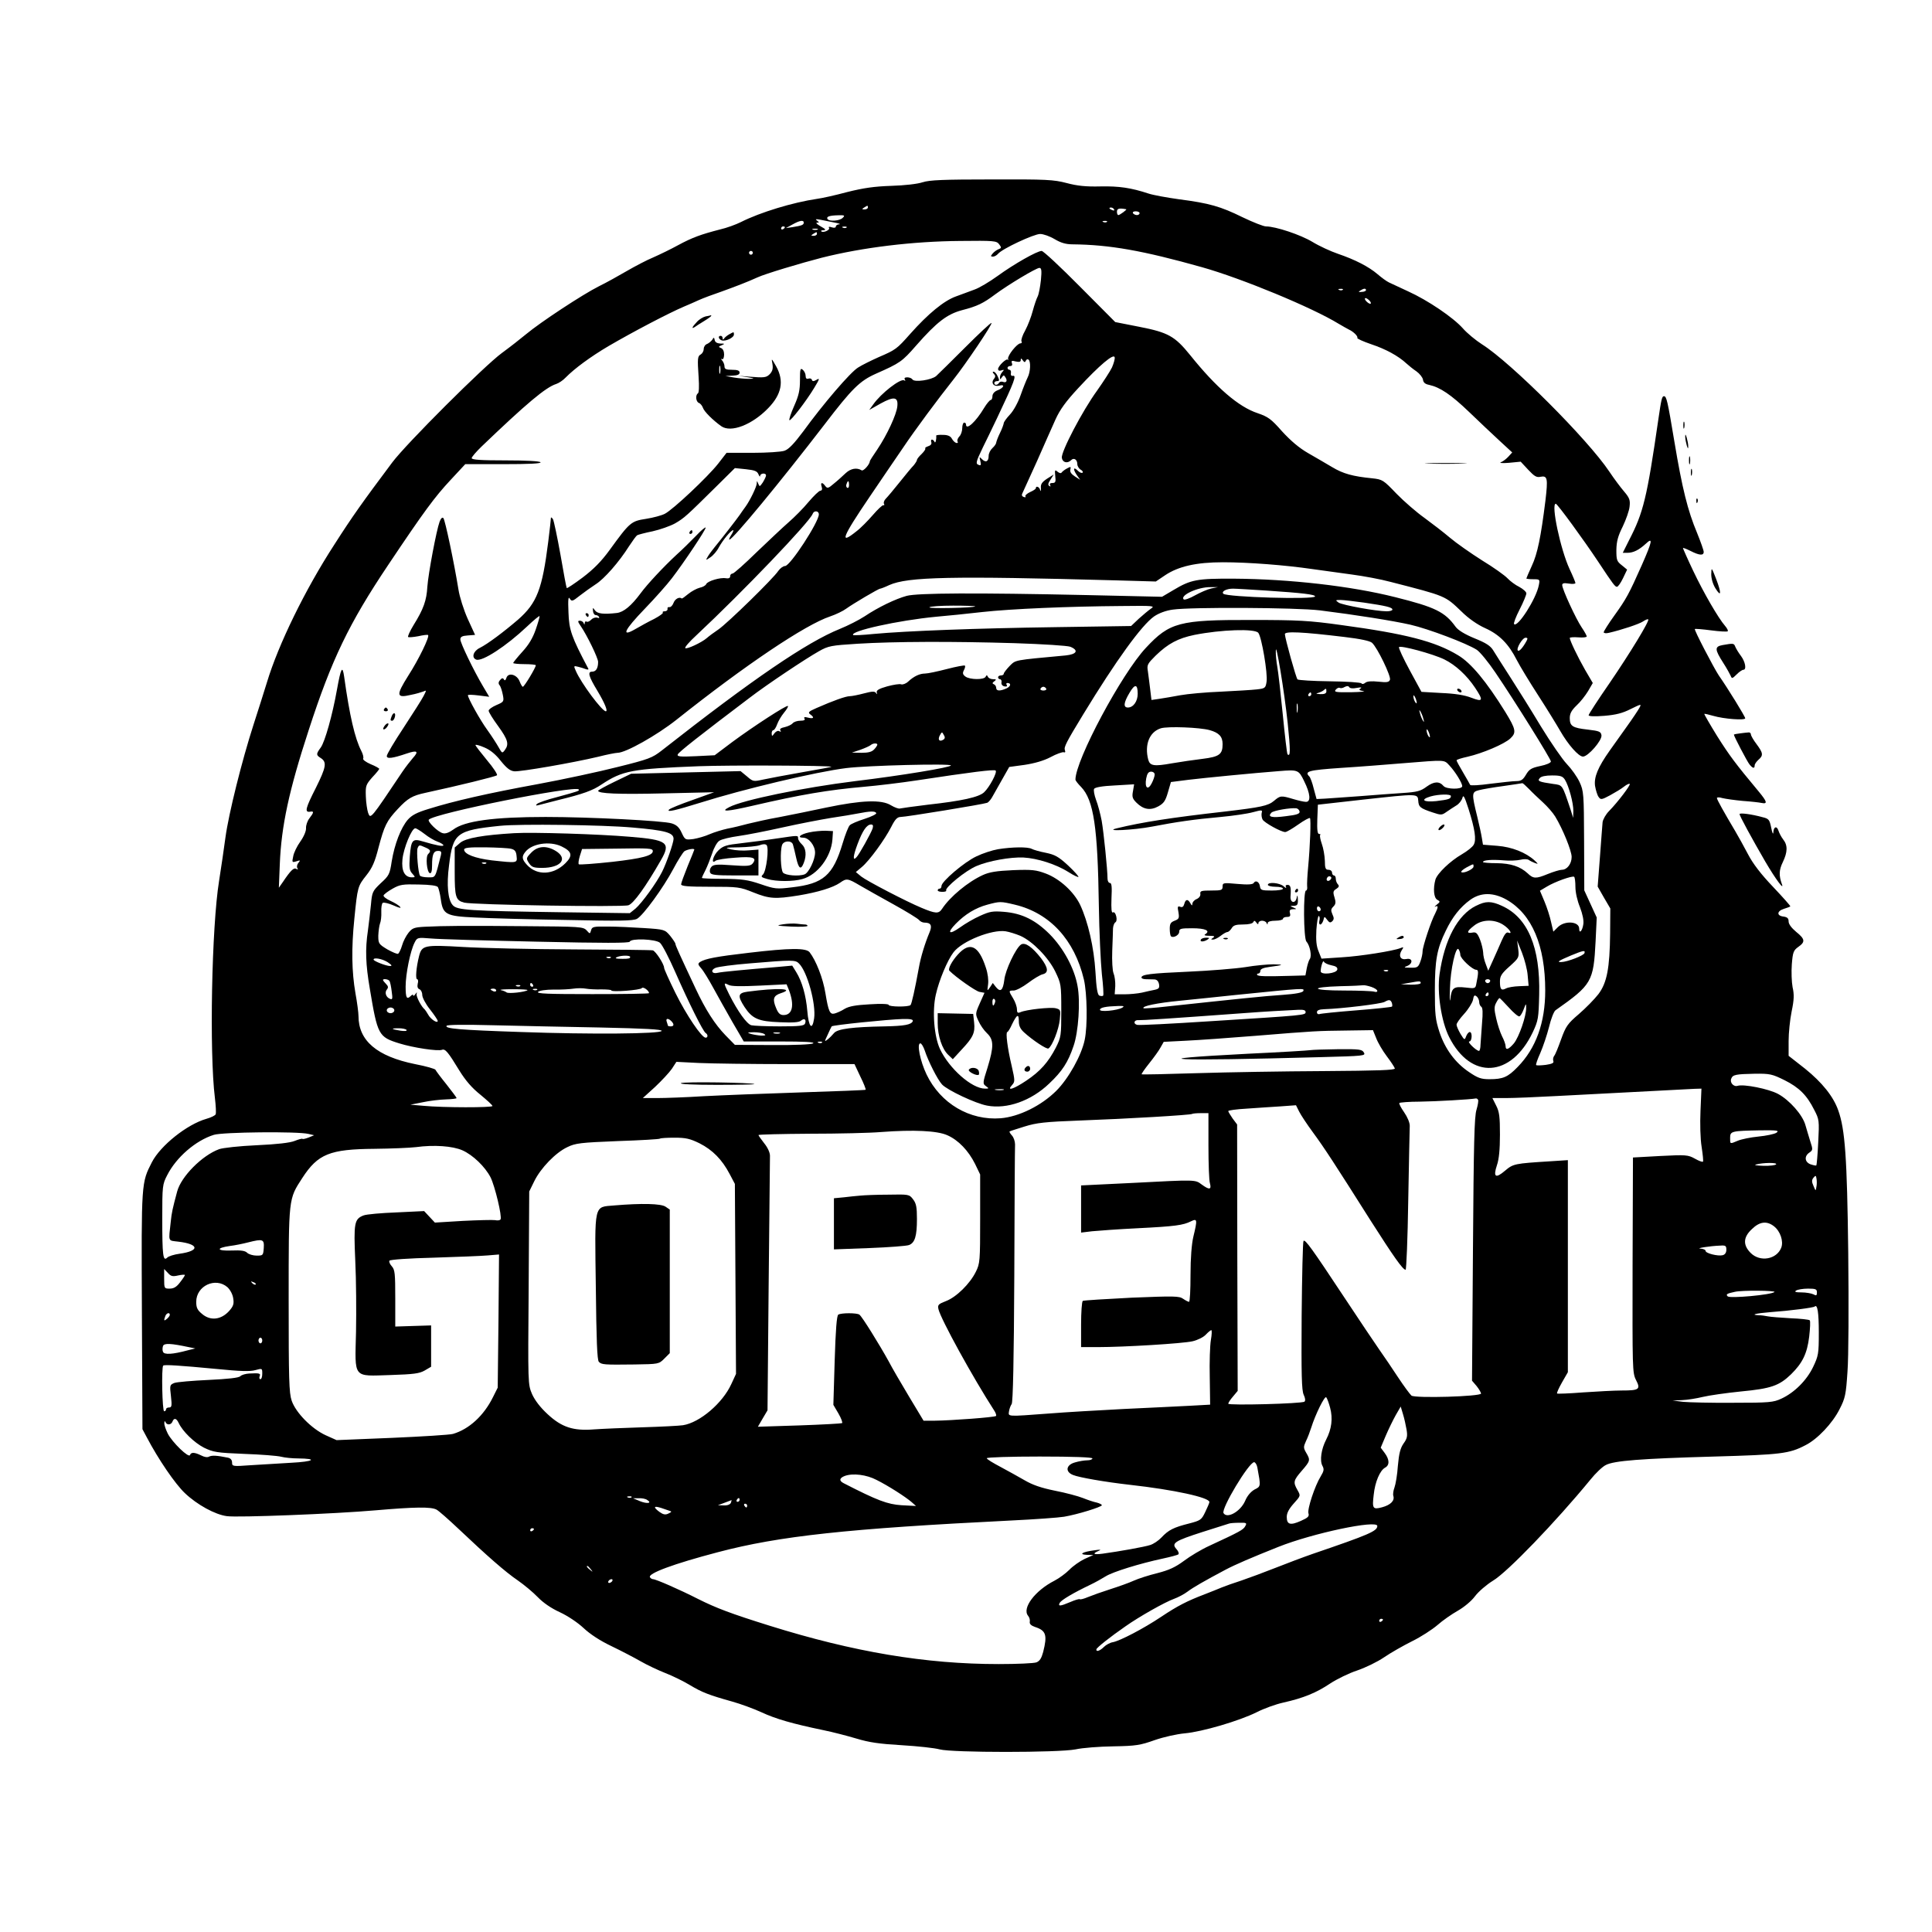 <?xml version="1.0" encoding="UTF-8" standalone="no"?> <svg xmlns="http://www.w3.org/2000/svg" version="1.0" width="1024pt" height="1024pt" viewBox="0 0 1024 1024" preserveAspectRatio="xMidYMid meet"><g transform="translate(0,1024) scale(0.1,-0.1)" fill="#000000" stroke="none"><path d="M4890 9274 c-26 -9 -96 -17 -165 -19 -91 -3 -147 -11 -235 -33 -63 -17 -135 -33 -160 -36 -128 -19 -300 -71 -403 -123 -26 -13 -75 -31 -110 -39 -101 -26 -148 -43 -222 -83 -38 -21 -98 -50 -132 -65 -34 -14 -97 -47 -140 -72 -43 -25 -109 -62 -148 -81 -88 -44 -312 -192 -385 -253 -30 -25 -89 -71 -130 -101 -95 -70 -507 -481 -581 -580 -158 -211 -212 -287 -306 -434 -156 -240 -298 -532 -358 -731 -15 -49 -47 -150 -71 -224 -62 -192 -132 -473 -149 -598 -8 -59 -23 -163 -34 -232 -39 -240 -52 -908 -22 -1149 5 -41 7 -80 4 -87 -2 -6 -24 -17 -49 -24 -102 -29 -243 -141 -289 -230 -56 -110 -56 -103 -53 -786 l3 -629 24 -45 c60 -114 149 -245 201 -294 64 -61 160 -114 223 -122 56 -8 571 12 788 31 209 18 293 19 322 4 12 -6 65 -53 118 -103 151 -143 249 -229 314 -273 33 -23 80 -62 105 -88 29 -30 71 -59 117 -80 43 -20 95 -55 126 -84 34 -32 87 -67 148 -96 52 -25 121 -61 154 -80 33 -19 92 -47 130 -62 39 -15 98 -44 131 -64 65 -39 101 -53 226 -88 43 -12 111 -37 153 -56 77 -36 165 -61 328 -95 50 -10 130 -31 177 -45 66 -20 120 -28 240 -35 85 -5 175 -15 200 -22 65 -18 631 -18 721 0 36 8 126 15 200 16 120 2 143 6 219 33 49 17 117 32 160 36 91 8 289 66 381 112 37 19 100 42 141 51 107 24 175 52 248 101 35 23 100 55 143 69 44 15 108 46 143 70 35 24 102 62 148 85 47 23 107 62 135 86 27 24 76 58 108 76 33 19 72 51 91 77 19 25 61 61 95 82 75 44 333 312 516 535 28 35 65 70 82 78 43 23 186 34 574 45 354 10 398 15 484 60 64 32 144 117 181 191 30 58 34 77 42 199 6 76 7 351 4 630 -6 506 -17 655 -53 755 -26 74 -86 148 -175 220 l-88 69 0 78 c0 43 7 113 16 157 13 62 14 90 5 129 -5 27 -7 81 -4 121 5 64 9 74 34 92 39 27 36 42 -11 80 -25 21 -40 41 -40 55 0 17 -7 23 -27 26 -37 4 -36 29 2 41 17 5 32 11 34 13 2 2 -39 48 -91 103 -64 67 -107 123 -133 173 -21 40 -52 96 -68 123 -60 101 -97 167 -97 175 0 5 13 5 29 0 16 -4 65 -11 108 -15 43 -3 88 -8 101 -11 31 -6 28 7 -15 59 -126 151 -157 193 -222 296 -39 63 -69 116 -68 117 2 2 23 -3 47 -10 58 -17 170 -25 170 -13 0 9 -93 160 -140 227 -26 39 -132 242 -127 246 2 2 41 -1 86 -7 45 -6 85 -8 88 -5 4 3 -3 16 -14 29 -35 40 -113 174 -169 292 -30 63 -54 118 -54 120 0 3 18 -4 40 -15 47 -24 70 -26 70 -5 0 8 -16 53 -35 100 -50 119 -79 237 -120 482 -37 222 -42 243 -56 243 -10 0 -14 -17 -29 -120 -61 -421 -80 -497 -155 -642 l-34 -68 25 0 c31 0 61 15 97 48 39 37 35 14 -21 -113 -68 -153 -82 -179 -146 -268 -31 -43 -56 -83 -56 -88 0 -5 12 -7 28 -3 65 15 159 46 180 60 13 9 26 14 28 11 8 -7 -96 -178 -206 -339 -61 -88 -110 -164 -110 -169 0 -6 33 -7 83 -3 61 5 97 14 140 36 57 28 58 28 46 6 -7 -13 -37 -58 -68 -101 -31 -43 -71 -100 -89 -125 -63 -89 -84 -141 -78 -187 4 -23 12 -50 19 -59 11 -16 16 -15 61 9 27 15 61 35 74 46 14 11 27 17 30 14 6 -5 -63 -96 -109 -143 -18 -18 -33 -45 -35 -60 -1 -15 -8 -98 -14 -184 l-12 -157 33 -58 34 -58 -1 -131 c-2 -187 -17 -263 -62 -323 -21 -27 -67 -74 -104 -106 -60 -51 -69 -65 -94 -134 -15 -42 -31 -82 -37 -88 -5 -7 -7 -19 -4 -27 4 -10 -7 -15 -40 -20 -26 -3 -48 -4 -51 -1 -3 2 7 31 22 64 14 32 35 94 46 137 10 43 26 83 34 89 193 136 202 151 213 366 l6 126 -33 72 -33 72 -1 262 c-1 251 -2 264 -24 312 -13 28 -43 70 -67 95 -24 25 -86 115 -138 200 -51 85 -125 203 -163 262 -38 59 -78 122 -89 140 -15 25 -38 40 -100 65 -51 21 -87 43 -100 61 -57 79 -108 104 -320 157 -234 59 -559 96 -855 98 -196 1 -228 -5 -320 -60 l-61 -36 -397 9 c-595 13 -898 11 -956 -4 -59 -16 -151 -60 -224 -109 -29 -19 -88 -49 -130 -66 -176 -71 -462 -266 -945 -645 -50 -39 -68 -46 -233 -87 -98 -25 -289 -66 -424 -91 -263 -48 -446 -90 -577 -131 -63 -19 -90 -33 -112 -58 -36 -42 -70 -129 -85 -221 -10 -67 -14 -75 -58 -115 -44 -42 -46 -47 -52 -114 -4 -38 -11 -100 -16 -137 -15 -99 -12 -180 10 -308 41 -246 46 -256 156 -290 74 -23 205 -43 227 -34 17 6 32 -12 91 -109 34 -55 67 -93 112 -129 35 -29 64 -55 64 -60 0 -9 -260 -9 -365 1 l-70 6 66 13 c36 8 91 14 122 15 31 1 57 4 57 7 0 3 -25 36 -54 73 -30 37 -56 72 -58 77 -2 5 -50 19 -108 30 -202 41 -300 124 -300 255 0 17 -7 71 -16 120 -20 115 -22 238 -6 395 17 170 18 173 64 231 31 39 45 71 64 146 31 117 43 142 102 205 53 57 77 71 147 86 180 39 371 86 379 93 4 4 -19 40 -53 80 -33 40 -61 76 -61 80 0 4 21 -1 48 -13 31 -13 60 -37 87 -72 31 -38 49 -52 71 -54 32 -3 310 45 444 77 47 12 93 21 103 21 43 0 207 92 312 175 366 291 683 504 815 548 30 10 69 29 85 41 36 26 171 106 180 106 3 0 25 8 48 19 98 44 328 49 1203 25 l210 -6 49 33 c70 47 165 69 307 69 135 0 329 -15 473 -36 55 -8 150 -21 210 -29 61 -8 153 -25 205 -39 296 -76 288 -73 376 -157 37 -37 85 -70 125 -88 76 -34 125 -84 168 -169 17 -33 68 -117 114 -188 46 -71 98 -156 117 -189 42 -73 97 -135 120 -135 27 0 102 86 98 113 -3 19 -11 23 -72 30 -81 9 -96 18 -96 61 0 24 9 41 36 67 20 18 47 53 61 76 l25 43 -41 70 c-39 68 -81 156 -81 169 0 3 20 5 45 3 25 -2 45 0 45 5 0 4 -12 26 -27 48 -30 44 -103 202 -103 224 0 10 9 12 35 8 19 -3 35 -2 35 3 0 4 -14 38 -31 74 -48 103 -100 347 -73 346 9 -1 147 -190 226 -309 78 -118 88 -131 98 -131 6 0 20 20 32 45 l22 46 -28 23 c-27 21 -29 28 -29 82 1 46 9 74 34 124 17 36 34 83 36 105 4 34 0 46 -29 80 -19 22 -54 69 -78 105 -114 171 -521 578 -675 675 -33 21 -79 59 -101 84 -51 58 -187 150 -291 197 -43 20 -88 41 -101 47 -13 6 -40 26 -61 44 -47 40 -119 77 -210 108 -38 13 -99 41 -135 63 -63 38 -195 82 -246 82 -13 0 -69 22 -125 49 -116 57 -175 74 -337 95 -64 9 -136 22 -160 30 -94 31 -157 40 -256 38 -76 -2 -123 3 -179 18 -69 18 -107 20 -397 19 -255 0 -330 -3 -366 -15z m-290 -134 c0 -5 -8 -10 -17 -10 -15 0 -16 2 -3 10 19 12 20 12 20 0z m1305 -10 c3 -6 -1 -7 -9 -4 -18 7 -21 14 -7 14 6 0 13 -4 16 -10z m64 1 c7 -1 -33 -30 -41 -31 -5 0 -8 8 -8 18 0 17 12 20 49 13z m71 -21 c0 -5 -6 -10 -14 -10 -8 0 -18 5 -21 10 -3 6 3 10 14 10 12 0 21 -4 21 -10z m-1574 -25 c-16 -16 -71 -20 -80 -6 -8 13 11 19 57 20 34 1 37 -1 23 -14z m-41 -25 c22 -4 32 -8 23 -9 -10 0 -18 -6 -18 -12 0 -6 -9 -8 -21 -4 -14 5 -19 3 -15 -3 7 -11 -32 -28 -41 -18 -4 3 2 6 13 6 14 1 9 6 -16 20 -19 11 -28 19 -20 20 13 0 13 1 0 11 -11 8 -6 9 20 4 19 -4 53 -11 75 -15z m-165 0 c0 -12 -10 -16 -60 -24 l-35 -5 35 19 c39 22 60 25 60 10z m1607 4 c-3 -3 -12 -4 -19 -1 -8 3 -5 6 6 6 11 1 17 -2 13 -5z m-1707 -28 c0 -3 -4 -8 -10 -11 -5 -3 -10 -1 -10 4 0 6 5 11 10 11 6 0 10 -2 10 -4z m327 -2 c-3 -3 -12 -4 -19 -1 -8 3 -5 6 6 6 11 1 17 -2 13 -5z m-154 -11 c-7 -2 -19 -2 -25 0 -7 3 -2 5 12 5 14 0 19 -2 13 -5z m-3 -23 c0 -5 -8 -10 -17 -10 -15 0 -16 2 -3 10 19 12 20 12 20 0z m1259 -27 c33 -20 60 -28 96 -28 196 -2 372 -33 685 -121 210 -59 585 -214 725 -300 22 -13 47 -27 55 -31 24 -11 49 -36 44 -44 -2 -4 31 -19 75 -34 75 -25 142 -61 186 -102 11 -10 34 -29 52 -41 17 -12 33 -32 35 -44 2 -16 12 -24 33 -28 58 -13 115 -51 212 -144 54 -52 127 -121 163 -154 l65 -60 -20 -22 c-11 -12 -29 -26 -40 -30 -11 -4 8 -6 43 -3 l62 6 40 -43 c32 -34 44 -42 65 -37 37 7 40 -8 26 -127 -24 -192 -42 -281 -72 -345 -16 -35 -29 -65 -29 -67 0 -2 16 -4 36 -4 36 0 36 -1 30 -32 -14 -72 -112 -225 -131 -206 -4 4 9 38 29 77 20 39 36 78 36 86 0 8 -17 23 -37 34 -21 10 -49 31 -63 46 -14 15 -74 58 -135 95 -60 38 -137 92 -170 120 -33 28 -94 75 -135 105 -41 29 -108 87 -148 128 -70 73 -74 76 -130 82 -101 10 -153 24 -211 59 -31 18 -88 52 -127 74 -49 28 -93 66 -139 116 -58 66 -74 77 -129 96 -101 33 -220 136 -358 308 -81 100 -116 120 -270 150 l-127 25 -187 188 c-103 104 -194 189 -203 189 -24 0 -146 -69 -234 -133 -43 -31 -97 -63 -120 -71 -23 -9 -68 -25 -100 -37 -64 -23 -147 -91 -243 -199 -70 -79 -76 -84 -167 -123 -40 -18 -89 -42 -109 -55 -41 -25 -185 -193 -291 -339 -48 -64 -76 -94 -99 -102 -17 -6 -93 -11 -169 -11 l-138 0 -45 -58 c-55 -70 -239 -243 -282 -265 -17 -9 -62 -21 -100 -27 -79 -12 -86 -18 -192 -164 -45 -62 -86 -103 -144 -147 -44 -33 -82 -58 -84 -56 -2 2 -17 81 -33 175 -17 95 -35 180 -40 190 -6 9 -11 12 -11 7 0 -6 -6 -62 -14 -125 -32 -254 -60 -326 -160 -414 -77 -66 -161 -129 -203 -150 -35 -17 -45 -52 -19 -62 32 -12 160 72 269 175 37 35 67 60 67 55 0 -6 -9 -38 -21 -72 -15 -43 -36 -79 -70 -116 -27 -30 -49 -57 -49 -60 0 -3 27 -6 60 -6 33 0 60 -3 60 -6 0 -12 -61 -114 -69 -114 -3 0 -11 13 -17 29 -14 36 -60 49 -70 18 -4 -13 -9 -16 -13 -8 -6 9 -11 8 -21 -4 -9 -10 -9 -19 -2 -27 6 -7 13 -30 17 -50 7 -36 6 -38 -34 -55 -23 -10 -41 -23 -41 -30 0 -7 22 -43 50 -81 52 -72 59 -96 36 -127 -14 -19 -15 -18 -33 14 -10 18 -37 60 -60 92 -38 52 -103 169 -103 184 0 4 25 3 57 -1 l56 -7 -32 54 c-50 84 -121 231 -121 250 0 14 10 19 39 21 l39 3 -39 85 c-21 47 -43 116 -49 155 -23 142 -71 370 -80 379 -6 6 -13 -1 -20 -19 -17 -46 -60 -275 -65 -345 -4 -72 -20 -118 -73 -203 -19 -31 -32 -60 -29 -63 3 -3 27 -1 54 4 26 6 50 9 52 6 9 -8 -49 -128 -105 -215 -66 -105 -64 -120 13 -102 27 5 56 14 67 18 17 8 17 7 1 -24 -9 -18 -57 -93 -106 -168 -49 -74 -89 -141 -89 -150 0 -16 29 -13 108 14 54 18 63 11 30 -25 -13 -15 -38 -47 -55 -72 -170 -254 -169 -253 -182 -218 -5 15 -11 54 -12 87 -2 56 0 62 34 101 21 22 37 42 37 45 0 3 -21 15 -46 25 -25 11 -43 24 -39 30 3 5 -1 23 -10 40 -34 66 -62 186 -91 394 -9 62 -17 47 -38 -69 -24 -135 -64 -277 -86 -307 -25 -34 -25 -40 -1 -55 35 -22 30 -48 -25 -159 -55 -108 -61 -131 -30 -126 21 4 20 -4 -4 -35 -11 -14 -19 -38 -18 -52 1 -15 -11 -44 -30 -71 -18 -25 -35 -60 -38 -79 -7 -32 -6 -33 17 -26 21 7 22 6 11 -8 -8 -9 -10 -22 -6 -28 5 -8 3 -9 -6 -4 -13 8 -30 -9 -71 -70 l-21 -30 5 125 c8 202 49 392 153 710 122 376 214 566 421 875 192 287 248 362 330 450 l79 85 203 0 c132 0 200 3 196 10 -4 6 -77 10 -186 10 -128 0 -179 3 -179 12 0 6 24 34 53 62 238 228 339 313 395 331 13 4 36 19 50 34 47 48 133 111 226 166 132 77 319 175 401 210 22 9 58 25 80 35 22 10 76 30 120 45 72 26 135 50 190 75 38 18 231 76 340 104 218 55 484 87 733 89 182 2 194 1 208 -18 13 -17 12 -20 -4 -26 -10 -4 -24 -14 -31 -23 -11 -13 -11 -16 2 -16 8 0 20 7 27 15 21 26 190 105 223 105 17 0 51 -12 76 -27z m-1599 -73 c0 -5 -4 -10 -10 -10 -5 0 -10 5 -10 10 0 6 5 10 10 10 6 0 10 -4 10 -10z m1527 -145 c-4 -36 -11 -74 -17 -86 -6 -11 -18 -46 -26 -76 -8 -31 -26 -78 -40 -104 -15 -26 -23 -52 -20 -58 4 -6 1 -11 -6 -11 -17 0 -69 -65 -65 -82 2 -7 2 -9 -1 -5 -6 11 -52 -33 -52 -49 0 -8 7 -11 18 -7 14 5 15 3 5 -8 -7 -7 -13 -20 -13 -28 0 -14 1 -14 10 -1 9 13 11 13 19 0 12 -18 5 -31 -13 -24 -8 3 -17 1 -21 -5 -8 -14 -25 -14 -25 -1 0 6 7 10 15 10 12 0 13 4 3 25 -6 14 -16 25 -22 25 -6 0 -6 -4 2 -12 8 -8 9 -15 1 -25 -19 -22 -3 -44 27 -37 34 9 24 -13 -12 -26 -14 -6 -24 -18 -24 -30 0 -11 -4 -20 -9 -20 -5 0 -21 -19 -35 -42 -44 -74 -96 -121 -96 -88 0 6 -4 10 -10 10 -5 0 -10 -13 -10 -29 0 -16 -7 -37 -16 -45 -8 -9 -12 -20 -9 -26 4 -6 1 -9 -6 -8 -8 2 -18 12 -24 23 -7 13 -21 20 -47 20 -20 1 -37 -1 -36 -4 2 -19 -4 -44 -9 -33 -2 6 -9 12 -14 12 -4 0 -6 -6 -3 -14 3 -9 -3 -17 -16 -21 -12 -4 -19 -9 -16 -12 3 -3 -6 -16 -19 -29 -14 -13 -25 -27 -25 -32 0 -4 -8 -17 -17 -28 -10 -10 -44 -51 -75 -90 -31 -39 -64 -78 -73 -87 -9 -9 -13 -21 -10 -27 4 -6 2 -9 -3 -8 -5 2 -30 -22 -56 -52 -26 -30 -65 -70 -88 -87 -91 -73 -75 -32 70 182 64 94 143 211 177 260 65 97 187 261 268 363 66 83 208 294 202 300 -3 3 -65 -55 -139 -129 -74 -74 -143 -142 -154 -152 -24 -21 -116 -35 -126 -18 -4 6 -16 11 -27 11 -13 0 -18 -4 -13 -12 4 -7 3 -8 -4 -4 -19 11 -122 -68 -164 -128 l-21 -29 60 34 c71 39 94 36 89 -14 -4 -44 -55 -153 -106 -229 -22 -32 -40 -60 -40 -63 0 -16 -34 -54 -43 -48 -26 16 -58 10 -85 -15 -16 -15 -43 -40 -62 -55 -30 -26 -35 -27 -46 -13 -16 22 -27 20 -19 -4 4 -13 2 -20 -7 -21 -7 0 -35 -27 -63 -60 -27 -33 -75 -81 -105 -107 -30 -26 -106 -98 -170 -159 -63 -62 -121 -113 -127 -113 -7 0 -13 -6 -13 -14 0 -10 -8 -13 -22 -11 -29 6 -99 -15 -105 -31 -3 -7 -18 -16 -34 -19 -16 -4 -44 -19 -61 -33 -18 -15 -33 -26 -35 -24 -12 10 -35 -2 -43 -23 -5 -14 -15 -24 -22 -23 -7 2 -12 -3 -10 -9 1 -7 -5 -13 -15 -13 -9 0 -13 -3 -10 -7 4 -3 -17 -18 -45 -33 -29 -14 -74 -39 -100 -54 -79 -46 -60 -6 50 108 54 56 118 128 143 161 66 86 179 256 179 268 0 6 -24 -14 -52 -44 -29 -30 -75 -75 -103 -100 -68 -63 -155 -156 -190 -204 -49 -66 -90 -100 -126 -104 -70 -8 -102 -4 -115 13 -12 17 -13 17 -11 -3 1 -11 7 -21 14 -21 6 0 15 -4 18 -10 3 -6 -1 -7 -9 -4 -9 3 -23 -1 -32 -10 -8 -9 -20 -14 -25 -11 -5 4 -9 0 -10 -7 0 -10 -2 -10 -6 0 -2 6 -11 12 -20 12 -12 0 -11 -5 4 -27 35 -51 93 -171 93 -191 0 -34 -11 -52 -32 -52 -25 0 -18 -25 28 -101 39 -65 57 -109 45 -109 -20 0 -131 149 -159 214 -12 27 -12 28 12 22 13 -3 32 -9 42 -13 9 -3 15 -2 12 3 -89 168 -102 205 -105 297 -3 70 -1 88 7 74 10 -16 14 -15 53 16 23 18 61 45 84 60 46 29 124 118 177 202 19 29 38 55 43 58 5 3 42 13 82 21 40 9 94 28 119 42 50 29 61 40 217 194 l100 99 58 -6 c47 -5 60 -10 67 -27 5 -12 9 -15 9 -8 1 14 31 17 31 2 0 -6 -8 -22 -17 -37 -16 -23 -17 -24 -24 -7 -7 17 -8 17 -8 2 -1 -19 -36 -91 -60 -124 -9 -12 -23 -32 -31 -44 -16 -23 -95 -125 -133 -171 -12 -15 -28 -36 -35 -48 -13 -22 -12 -22 13 -5 14 9 35 33 45 53 21 38 64 91 76 91 3 0 -1 -11 -10 -25 -9 -14 -14 -25 -10 -25 18 0 271 307 504 610 146 191 187 231 272 269 129 57 139 64 215 151 108 123 163 165 242 186 81 21 112 36 176 84 69 51 217 140 234 140 11 0 13 -13 8 -65z m1600 -51 c-3 -3 -12 -4 -19 -1 -8 3 -5 6 6 6 11 1 17 -2 13 -5z m123 -2 c0 -4 -10 -9 -22 -9 -18 -2 -20 0 -8 7 18 12 30 13 30 2z m20 -57 c7 -8 8 -15 2 -15 -5 0 -15 7 -22 15 -7 8 -8 15 -2 15 5 0 15 -7 22 -15z m-1366 -352 c-10 -21 -46 -76 -79 -123 -78 -107 -193 -327 -187 -357 4 -25 30 -31 49 -12 15 15 33 3 33 -21 0 -10 8 -23 17 -29 10 -5 15 -13 11 -16 -4 -4 -15 0 -24 9 -24 24 -29 12 -8 -20 l19 -27 -28 18 c-19 12 -27 24 -24 36 4 16 2 17 -16 7 -12 -6 -25 -16 -29 -21 -4 -7 -12 -6 -23 3 -14 12 -15 9 -12 -23 4 -31 1 -37 -15 -37 -12 0 -16 -4 -12 -12 4 -7 3 -8 -4 -4 -9 5 -7 15 6 34 l17 27 -35 -22 c-27 -18 -35 -29 -33 -50 1 -16 -1 -20 -4 -10 -4 17 -23 24 -23 9 0 -4 -14 -13 -30 -20 -17 -8 -28 -18 -25 -23 4 -5 -1 -6 -9 -3 -11 4 -12 11 -6 22 5 10 39 85 76 167 36 83 81 182 98 221 24 53 55 96 122 168 111 120 188 185 192 162 2 -8 -5 -32 -14 -53z m-457 35 c2 6 9 10 14 6 13 -8 11 -65 -4 -94 -7 -14 -24 -56 -37 -93 -14 -40 -38 -84 -57 -104 -18 -19 -33 -40 -33 -46 -1 -7 -9 -30 -20 -52 -11 -22 -19 -45 -20 -51 0 -6 -9 -19 -20 -29 -11 -10 -20 -28 -20 -41 0 -30 -15 -38 -35 -18 -15 15 -15 14 -9 -10 5 -21 3 -25 -9 -20 -17 6 -15 15 23 94 13 25 46 95 75 155 93 196 104 227 83 223 -8 -2 -12 4 -10 15 2 9 -2 17 -8 17 -5 0 -10 5 -10 10 0 6 7 10 15 10 9 0 12 6 8 16 -4 12 0 14 21 8 18 -4 26 -2 26 7 0 11 3 11 11 -1 8 -11 12 -12 16 -2z m-937 -659 c0 -11 -4 -18 -10 -14 -5 3 -7 12 -3 20 7 21 13 19 13 -6z m-160 -155 c0 -41 -152 -274 -179 -274 -10 0 -26 -12 -36 -26 -26 -40 -269 -277 -317 -310 -24 -16 -52 -37 -62 -46 -26 -23 -107 -61 -114 -53 -4 4 22 34 58 67 249 233 600 600 617 644 7 20 33 17 33 -2z m2080 -393 c-19 -4 -58 -21 -87 -37 -28 -16 -55 -25 -59 -21 -22 21 75 66 141 65 l40 0 -35 -7z m290 -11 c196 -13 260 -21 260 -31 0 -18 -468 -4 -486 14 -12 12 16 27 51 27 17 0 95 -5 175 -10z m520 -64 c116 -17 150 -25 150 -37 0 -5 -13 -9 -30 -9 -56 0 -235 33 -255 46 -18 13 -18 14 10 14 17 0 73 -7 125 -14z m-2061 -20 c-10 -8 -249 -13 -243 -5 3 5 60 9 126 9 67 0 119 -2 117 -4z m931 -12 c-14 -10 -43 -34 -65 -54 l-40 -38 -400 -6 c-421 -6 -790 -20 -964 -36 -57 -6 -106 -8 -109 -6 -20 21 240 78 438 97 58 5 168 16 245 25 153 17 459 30 740 32 170 2 178 1 155 -14z m895 -9 c192 -24 387 -55 480 -76 96 -22 299 -99 352 -133 17 -11 62 -66 99 -121 102 -150 294 -458 294 -471 0 -7 -25 -18 -56 -24 -47 -10 -59 -17 -76 -46 -16 -27 -26 -34 -51 -34 -18 0 -79 -7 -137 -14 -58 -8 -106 -11 -108 -6 -2 4 -18 33 -37 65 -19 32 -35 61 -35 65 0 4 26 12 58 19 79 18 195 67 227 97 33 31 30 48 -27 141 -100 161 -181 259 -250 300 -122 74 -279 114 -618 160 -172 24 -229 27 -480 27 -379 1 -431 -13 -556 -147 -129 -137 -374 -596 -374 -699 0 -5 13 -22 30 -39 67 -70 88 -214 94 -627 2 -141 10 -305 16 -365 7 -59 10 -110 7 -114 -3 -3 -12 -3 -20 0 -10 4 -16 37 -21 126 -8 130 -39 265 -81 355 -33 69 -108 138 -182 166 -51 19 -72 22 -173 18 -89 -4 -126 -10 -161 -26 -79 -36 -174 -115 -216 -179 -18 -27 -34 -26 -108 5 -80 33 -291 143 -320 166 l-29 24 31 26 c41 34 123 147 157 214 20 40 32 52 50 52 28 0 437 67 458 75 8 3 22 20 31 38 10 18 33 59 52 92 l34 60 81 11 c53 8 102 22 138 41 31 17 63 28 70 26 7 -3 10 1 6 11 -6 16 6 40 98 191 173 284 309 472 375 518 25 17 62 31 99 36 96 14 654 11 779 -4z m-326 -119 c18 -21 51 -218 44 -259 -5 -34 -8 -36 -52 -41 -25 -3 -111 -8 -191 -12 -80 -3 -176 -12 -215 -19 -38 -7 -89 -16 -111 -19 l-41 -6 -7 58 c-4 31 -9 74 -12 94 -6 34 -2 40 41 83 66 64 119 92 206 110 142 28 319 34 338 11z m456 -22 c85 -10 136 -21 147 -31 28 -25 102 -178 95 -196 -5 -13 -16 -15 -61 -10 -36 4 -61 2 -70 -6 -8 -7 -17 -8 -20 -3 -3 5 -78 10 -168 11 -90 1 -166 6 -171 10 -8 8 -66 217 -67 240 0 16 91 12 315 -15z m966 -21 c-19 -35 -39 -58 -46 -51 -10 10 24 68 41 68 11 0 12 -4 5 -17z m-2711 -12 c149 -5 277 -13 293 -19 46 -19 34 -40 -25 -46 -280 -26 -263 -23 -297 -56 -17 -18 -31 -36 -31 -41 0 -5 -7 -9 -15 -9 -8 0 -15 -4 -15 -10 0 -5 5 -10 10 -10 6 0 10 -8 8 -17 -2 -10 5 -19 16 -21 11 -2 16 0 12 7 -4 6 -3 11 3 11 22 0 19 -18 -5 -29 -34 -15 -54 -14 -54 3 0 8 -6 17 -12 19 -10 4 -9 8 2 16 12 9 11 11 -7 11 -12 0 -24 6 -27 13 -5 10 -7 10 -12 0 -8 -17 -84 -16 -107 1 -15 11 -16 19 -8 34 6 11 8 22 5 24 -2 3 -45 -5 -95 -18 -50 -13 -102 -24 -116 -24 -28 0 -59 -14 -90 -43 -12 -11 -29 -17 -37 -14 -8 3 -41 -2 -74 -11 -43 -12 -58 -21 -55 -32 3 -11 2 -12 -4 -3 -7 10 -21 9 -63 -2 -30 -8 -65 -15 -76 -15 -21 0 -86 -23 -177 -63 -41 -18 -46 -23 -33 -33 24 -17 19 -25 -10 -18 -19 5 -25 4 -20 -5 5 -7 -3 -11 -22 -11 -16 0 -35 -6 -41 -14 -6 -7 -25 -16 -42 -20 -20 -4 -28 -10 -23 -17 5 -8 3 -9 -5 -5 -7 5 -18 0 -26 -10 -13 -18 -14 -18 -15 -1 0 9 4 17 9 17 5 0 14 14 20 31 6 17 22 44 36 61 14 17 24 33 21 36 -7 6 -180 -106 -295 -191 l-93 -70 -100 -5 c-83 -4 -100 -2 -96 9 4 12 116 100 383 302 90 69 294 205 365 245 51 29 65 31 205 40 195 12 504 13 835 3z m1445 -424 c15 -145 15 -180 -1 -165 -3 4 -14 98 -25 210 -11 111 -24 226 -29 253 -5 28 -9 66 -8 85 0 58 45 -213 63 -383z m830 338 c59 -29 119 -84 163 -150 46 -69 42 -77 -20 -53 -36 14 -87 22 -159 25 l-105 6 -62 114 c-34 63 -60 118 -57 123 7 11 178 -35 240 -65z m-1625 -182 c0 -40 -23 -73 -52 -73 -25 0 -23 25 8 77 29 50 44 48 44 -4z m1161 31 c22 4 29 3 20 -3 -11 -7 -7 -10 15 -14 16 -2 -13 -5 -65 -6 -82 -1 -92 1 -81 14 7 8 16 12 21 9 5 -3 17 -1 26 5 12 6 20 6 24 -1 4 -7 21 -8 40 -4z m-1646 -4 c3 -5 -3 -10 -15 -10 -12 0 -18 5 -15 10 3 6 10 10 15 10 5 0 12 -4 15 -10z m1485 -15 c0 -10 -10 -15 -32 -14 -22 1 -26 3 -13 6 11 3 24 9 30 14 13 12 15 11 15 -6z m-80 -15 c0 -5 -5 -10 -11 -10 -5 0 -7 5 -4 10 3 6 8 10 11 10 2 0 4 -4 4 -10z m559 -45 c0 -5 -4 -3 -9 5 -5 8 -9 22 -9 30 0 16 17 -16 18 -35z m-632 -47 c-2 -13 -4 -5 -4 17 -1 22 1 32 4 23 2 -10 2 -28 0 -40z m667 -38 c5 -17 4 -20 -2 -10 -5 8 -13 26 -16 40 -5 17 -4 20 2 10 5 -8 13 -26 16 -40z m-1132 -60 c49 -14 68 -34 68 -74 0 -54 -17 -67 -106 -78 -43 -5 -117 -16 -164 -24 -94 -17 -115 -13 -124 19 -21 80 6 148 67 167 37 11 205 5 259 -10z m1167 -35 c0 -5 -4 -3 -9 5 -5 8 -9 22 -9 30 0 16 17 -16 18 -35z m-2580 -16 c-20 -12 -30 0 -18 23 11 20 12 20 21 3 8 -12 7 -20 -3 -26z m-349 -26 c0 -3 -7 -15 -17 -25 -12 -13 -30 -18 -67 -18 l-51 1 45 15 c25 9 49 20 55 25 11 10 35 12 35 2z m3032 -110 c31 -33 68 -93 68 -110 0 -18 -84 -17 -99 1 -22 26 -50 25 -89 -3 -32 -24 -51 -29 -127 -34 -50 -3 -153 -11 -230 -17 -77 -6 -160 -11 -184 -13 l-43 -2 -15 55 c-7 30 -18 59 -23 64 -28 28 -6 34 168 46 97 6 247 18 332 25 224 18 213 19 242 -12z m-3275 -7 c2 -1 -68 -14 -155 -29 -86 -15 -180 -33 -208 -39 -50 -11 -53 -11 -85 17 l-34 28 -290 -7 -290 -7 -87 -42 c-48 -23 -87 -45 -88 -48 -1 -15 104 -20 350 -14 l265 6 -114 -41 c-63 -22 -120 -45 -125 -51 -15 -16 35 -4 164 36 228 72 614 164 775 184 113 14 555 25 555 14 0 -10 -265 -54 -507 -83 -275 -34 -596 -100 -668 -138 -51 -26 -12 -24 122 7 259 60 401 84 593 101 69 6 195 21 280 34 289 44 410 59 417 52 10 -9 -33 -89 -61 -115 -27 -26 -117 -46 -298 -66 -73 -9 -139 -18 -147 -20 -7 -3 -29 5 -49 17 -50 31 -155 27 -342 -12 -80 -17 -192 -40 -250 -51 -58 -10 -132 -27 -165 -35 -33 -9 -82 -21 -110 -26 -27 -6 -70 -19 -93 -29 -24 -11 -63 -22 -87 -26 -43 -5 -44 -5 -62 33 -13 29 -27 42 -53 50 -43 14 -435 34 -668 34 -275 0 -430 -21 -490 -67 -22 -16 -41 -23 -55 -19 -26 6 -84 63 -74 72 33 34 772 182 794 160 7 -7 -2 -10 -116 -41 -52 -13 -99 -30 -105 -36 -8 -8 -6 -10 9 -6 11 3 58 15 105 27 131 32 181 50 228 82 112 74 160 83 517 97 161 6 693 4 702 -3z m2505 -76 c33 -66 37 -110 10 -110 -11 0 -41 7 -68 15 -64 19 -68 19 -102 -10 -31 -26 -70 -34 -257 -56 -292 -33 -443 -57 -575 -89 -76 -18 88 -10 187 9 125 24 218 38 364 51 64 6 140 17 169 25 49 13 52 13 47 -4 -2 -10 0 -26 5 -35 10 -17 98 -66 120 -66 7 0 38 18 69 40 31 22 59 37 62 34 6 -6 1 -147 -10 -264 -4 -41 -6 -85 -5 -97 2 -13 -1 -23 -6 -23 -15 0 -13 -253 2 -270 19 -21 30 -78 18 -93 -5 -7 -12 -29 -16 -49 l-7 -38 -72 -2 c-141 -4 -179 -3 -184 5 -2 4 1 7 6 7 6 0 11 6 11 14 0 10 16 17 48 21 76 10 80 13 22 14 -30 0 -98 -6 -150 -15 -52 -8 -187 -19 -300 -24 -205 -9 -250 -15 -250 -31 0 -5 10 -9 23 -9 12 0 32 -1 43 -1 15 0 23 -8 27 -25 3 -20 0 -25 -22 -30 -14 -3 -45 -9 -68 -15 -23 -5 -65 -9 -93 -9 l-52 0 3 43 c1 23 -3 54 -9 68 -6 14 -9 68 -7 120 2 52 4 105 4 118 1 14 6 28 12 32 7 4 9 17 5 33 -4 16 -11 24 -17 20 -8 -5 -10 18 -8 75 3 60 1 81 -8 81 -7 0 -13 10 -13 23 0 46 -20 244 -31 307 -7 36 -20 86 -30 111 -9 25 -14 51 -10 58 5 8 44 15 110 18 l102 6 -6 -36 c-6 -30 -3 -40 18 -61 37 -37 74 -43 116 -20 29 16 38 29 51 74 l16 55 94 12 c83 10 349 36 480 46 99 8 103 7 132 -53z m-792 35 c0 -9 -7 -30 -16 -47 -20 -39 -38 -24 -29 26 5 26 12 36 26 36 11 0 19 -7 19 -15z m2174 -27 c21 -33 46 -126 45 -167 l-1 -36 -14 45 c-45 134 -41 128 -92 135 -76 11 -85 15 -71 31 7 9 31 14 65 14 45 0 56 -4 68 -22z m-190 -50 c17 -18 51 -50 74 -71 23 -21 53 -55 65 -75 39 -64 87 -181 87 -214 0 -36 -24 -68 -52 -68 -10 0 -44 -10 -76 -23 -61 -25 -75 -25 -105 4 -40 37 -90 53 -164 54 -40 0 -73 3 -73 6 0 11 50 14 110 9 30 -3 70 -1 88 3 19 5 38 4 45 -1 7 -5 21 -12 32 -16 19 -7 19 -6 -1 13 -47 43 -121 72 -198 78 l-76 6 -6 36 c-3 20 -14 70 -24 111 -31 126 -30 132 9 142 19 5 77 15 130 22 53 8 98 14 100 15 3 0 18 -14 35 -31z m-587 -62 c2 -33 10 -40 76 -62 45 -15 49 -15 74 3 14 10 38 25 52 34 14 8 28 26 32 40 5 19 11 8 33 -60 33 -105 42 -162 27 -188 -6 -12 -34 -34 -63 -51 -61 -35 -130 -101 -140 -134 -13 -47 -9 -97 10 -107 16 -9 16 -11 -3 -26 -11 -9 -14 -14 -7 -10 16 8 15 -4 -1 -36 -22 -40 -67 -177 -67 -201 0 -12 -5 -37 -12 -55 -11 -30 -16 -33 -53 -32 -34 0 -37 2 -17 9 32 13 30 44 -4 37 -31 -6 -43 16 -25 46 12 18 11 19 -6 12 -37 -15 -211 -43 -313 -49 l-106 -7 -15 38 c-12 28 -15 59 -12 115 3 43 9 76 13 73 5 -3 6 -14 3 -25 -3 -11 -1 -20 5 -20 5 0 12 10 16 22 5 22 6 22 20 3 12 -16 17 -17 27 -8 10 10 10 18 1 37 -9 21 -8 28 5 41 13 13 14 23 6 49 -9 28 -7 35 10 45 14 9 16 16 8 24 -6 6 -11 19 -11 29 0 10 -4 18 -10 18 -5 0 -10 7 -10 15 0 8 -8 15 -19 15 -15 0 -19 8 -19 48 -1 27 -8 67 -16 89 -8 23 -12 44 -9 47 4 3 1 6 -6 6 -8 0 -11 22 -9 78 l3 77 240 27 c292 32 289 32 292 -6z m173 25 c0 -15 -11 -19 -78 -27 -68 -7 -87 8 -29 25 43 12 107 13 107 2z m-802 -82 c2 -12 -13 -18 -73 -25 -75 -10 -99 -4 -76 19 11 11 98 26 131 23 8 -1 16 -8 18 -17z m-2244 -8 c4 -5 -24 -19 -61 -31 -38 -12 -73 -27 -79 -34 -7 -6 -24 -49 -38 -96 -51 -170 -102 -214 -268 -233 -82 -10 -91 -9 -167 17 -68 23 -97 27 -195 28 -64 0 -116 2 -116 5 0 2 8 20 19 41 10 20 26 61 36 90 9 29 26 59 38 66 12 8 58 19 102 25 44 6 150 27 235 46 85 19 200 41 255 50 55 8 120 19 145 24 61 12 88 13 94 2z m-1292 -77 c174 -15 218 -27 218 -60 0 -21 -38 -130 -61 -175 -30 -60 -107 -165 -140 -194 l-31 -25 -366 5 c-488 7 -548 11 -572 37 -26 28 -34 106 -20 212 21 171 39 185 270 209 105 11 546 5 702 -9z m1273 -5 c-8 -24 -72 -140 -86 -153 -20 -22 -18 6 6 70 27 72 49 104 72 104 10 0 12 -6 8 -21z m-2375 -29 c21 -17 52 -35 69 -41 17 -6 31 -15 31 -19 0 -8 -37 -1 -108 20 -56 17 -63 9 -70 -79 -4 -59 -2 -75 13 -91 17 -19 17 -20 -2 -20 -38 0 -56 34 -50 95 6 60 49 165 68 165 6 0 28 -14 49 -30z m5 -72 c28 -12 30 -19 14 -35 -14 -14 -7 -95 9 -101 8 -2 12 10 12 41 0 59 8 77 32 77 16 0 19 -5 15 -22 -32 -126 -27 -118 -68 -118 -21 0 -40 4 -43 9 -10 15 -19 128 -13 145 8 19 9 19 42 4z m1425 -11 c0 -2 -16 -41 -35 -87 -19 -47 -35 -91 -35 -97 0 -10 37 -13 154 -13 148 0 157 -1 229 -30 85 -34 115 -36 240 -16 102 17 181 41 219 67 35 25 41 24 107 -15 31 -18 111 -63 178 -100 67 -37 127 -74 134 -82 6 -8 19 -14 28 -14 35 0 43 -15 28 -51 -24 -57 -47 -131 -57 -189 -21 -115 -38 -191 -44 -197 -10 -11 -116 -10 -116 1 0 5 -41 7 -100 3 -73 -4 -109 -10 -133 -24 -17 -11 -42 -22 -54 -25 -24 -6 -32 10 -48 107 -13 81 -50 174 -84 218 -19 23 -102 23 -322 -3 -172 -20 -231 -31 -259 -49 -12 -9 -11 -13 6 -33 12 -13 40 -59 64 -103 24 -44 70 -126 102 -182 l60 -103 191 0 c130 0 187 -3 177 -10 -9 -6 -99 -10 -215 -9 l-200 1 -50 51 c-56 58 -105 134 -158 247 -86 183 -107 229 -107 237 0 5 -13 24 -28 43 -28 33 -30 34 -138 41 -60 4 -147 8 -192 8 -76 1 -84 -1 -89 -19 -6 -21 -6 -21 -24 -1 -18 19 -34 20 -321 22 -322 3 -434 2 -537 -3 -56 -3 -66 -7 -86 -32 -12 -15 -28 -45 -34 -67 -6 -21 -16 -41 -21 -44 -4 -3 -30 8 -57 23 -46 28 -48 31 -48 73 1 24 5 53 9 64 5 11 8 39 7 61 -1 23 2 45 8 49 6 3 32 -3 57 -14 29 -13 42 -16 35 -8 -6 8 -29 22 -51 32 -22 10 -39 23 -37 29 2 6 23 22 48 36 39 22 54 24 138 22 62 -1 97 -6 102 -14 4 -7 11 -34 15 -62 11 -83 26 -92 184 -99 74 -4 291 -10 483 -13 282 -6 352 -5 373 6 33 18 140 165 193 265 23 44 50 86 58 93 15 10 53 17 53 9z m4130 -90 c0 -14 -55 -39 -65 -29 -3 3 9 14 27 24 40 21 38 21 38 5z m-759 -70 c-13 -13 -26 -3 -16 12 3 6 11 8 17 5 6 -4 6 -10 -1 -17z m1299 -38 c0 -29 10 -73 24 -107 14 -37 21 -70 18 -90 -5 -36 -22 -54 -22 -24 0 39 -77 44 -113 8 l-24 -24 -12 51 c-6 29 -22 78 -35 109 l-24 57 37 22 c43 26 133 58 144 52 4 -2 7 -27 7 -54z m-364 -68 c134 -77 204 -243 204 -481 0 -170 -49 -306 -146 -405 -52 -54 -78 -65 -149 -65 -45 0 -62 6 -109 38 -73 49 -127 122 -157 213 -21 65 -24 92 -24 219 0 161 11 221 58 317 35 73 76 125 130 164 56 40 122 40 193 0z m-2607 -26 c185 -44 316 -186 366 -397 17 -74 20 -245 4 -320 -17 -82 -86 -205 -150 -269 -79 -79 -198 -138 -295 -146 -164 -13 -319 78 -393 232 -34 71 -53 165 -33 165 6 0 16 -17 23 -37 18 -56 68 -155 92 -181 28 -30 178 -101 239 -112 105 -20 233 25 329 117 69 65 100 113 129 199 26 74 37 236 21 319 -17 94 -75 200 -147 273 -76 76 -147 111 -242 119 -61 5 -76 2 -127 -21 -32 -14 -80 -42 -106 -61 -59 -42 -72 -31 -23 19 49 50 104 84 167 101 67 18 70 18 146 0z m1621 -26 c0 -5 -4 -9 -10 -9 -5 0 -10 7 -10 16 0 8 5 12 10 9 6 -3 10 -10 10 -16z m-1592 -139 c65 -29 148 -114 185 -189 31 -65 32 -69 32 -206 0 -135 -1 -142 -29 -198 -40 -77 -82 -125 -157 -175 -67 -45 -106 -57 -75 -23 16 18 16 23 -2 102 -22 92 -33 179 -23 179 3 0 15 18 25 41 26 53 36 58 36 16 0 -24 8 -41 28 -59 45 -41 120 -91 129 -85 20 12 55 101 60 152 5 52 5 54 -21 61 -28 7 -158 -7 -188 -21 -14 -6 -18 -2 -18 16 0 13 -9 39 -20 57 -25 41 -25 42 3 42 12 0 47 18 76 40 29 22 64 43 77 46 33 8 30 34 -8 85 -47 60 -84 86 -106 73 -27 -17 -84 -136 -89 -188 -7 -55 -20 -67 -44 -38 l-17 22 -15 -23 c-15 -21 -15 -21 -10 15 3 23 -1 58 -12 90 -38 117 -85 139 -148 69 -32 -35 -54 -77 -45 -86 36 -36 139 -108 159 -112 l27 -5 -25 -56 c-24 -54 -24 -57 -7 -93 9 -21 29 -50 45 -65 37 -35 37 -71 3 -183 -26 -81 -26 -85 -8 -98 17 -12 16 -13 -5 -13 -70 0 -190 106 -239 210 -31 67 -42 201 -22 288 17 76 61 182 94 225 45 59 203 122 276 111 19 -3 54 -14 78 -24z m-2563 -31 c353 -8 490 -8 493 0 6 19 137 14 160 -6 12 -10 48 -80 81 -155 73 -166 147 -314 161 -323 13 -8 13 -25 0 -25 -21 0 -102 120 -160 237 -33 67 -60 127 -60 133 0 20 -45 89 -60 93 -8 2 -197 4 -420 5 -223 1 -487 7 -587 13 -205 12 -217 9 -232 -49 -15 -60 -20 -122 -10 -122 5 0 7 -11 3 -24 -3 -15 -1 -25 9 -29 8 -3 15 -16 15 -30 0 -14 18 -48 41 -77 22 -28 41 -56 41 -61 0 -16 -39 10 -51 34 -7 12 -15 24 -18 27 -17 13 -45 67 -43 80 3 13 2 13 -7 0 -6 -8 -11 -11 -11 -5 0 5 -5 4 -12 -3 -22 -22 -28 -12 -28 49 0 67 25 189 47 232 14 28 15 29 86 23 40 -4 292 -11 562 -17z m5553 -61 c-5 -13 -90 -46 -122 -47 -28 -1 -15 7 51 35 66 27 76 29 71 12z m-5058 -20 c0 -8 -7 -10 -40 -10 -36 0 -45 3 -28 10 23 9 68 9 68 0z m-103 -4 c-3 -3 -12 -4 -19 -1 -8 3 -5 6 6 6 11 1 17 -2 13 -5z m-1182 -24 c22 -15 25 -20 12 -20 -20 0 -87 26 -87 34 0 13 47 4 75 -14z m2180 -7 c44 -43 91 -216 80 -291 -10 -67 -29 -46 -36 39 -7 83 -28 157 -59 207 l-21 34 -77 -7 c-170 -14 -298 -26 -318 -31 -31 -8 -40 14 -12 26 13 6 95 17 183 24 225 19 241 19 260 -1z m2821 -9 c25 -5 34 -11 32 -23 -4 -21 -88 -30 -88 -9 0 24 13 63 17 51 3 -7 20 -15 39 -19z m301 -30 c-3 -3 -12 -4 -19 -1 -8 3 -5 6 6 6 11 1 17 -2 13 -5z m-5293 -53 c4 -5 9 -30 12 -55 6 -40 4 -46 -9 -40 -21 8 -30 34 -16 50 8 10 7 17 -5 29 -9 9 -16 18 -16 21 0 8 29 4 34 -5z m5466 -11 c0 -6 -23 -9 -52 -9 l-53 2 40 7 c60 11 65 11 65 0z m-4705 -10 c3 -5 1 -10 -4 -10 -6 0 -11 5 -11 10 0 6 2 10 4 10 3 0 8 -4 11 -10z m1201 -4 l143 7 12 -29 c31 -81 20 -134 -28 -134 -18 0 -28 9 -39 36 -21 49 -15 67 25 80 78 25 -18 29 -176 8 -52 -7 -55 -22 -17 -81 41 -62 73 -77 187 -81 68 -3 102 -1 112 8 18 15 30 7 22 -15 -5 -12 -28 -15 -134 -15 -70 0 -138 3 -151 6 -24 7 -71 72 -117 163 -30 61 -31 65 -4 51 14 -8 65 -9 165 -4z m-1269 -2 c-3 -3 -12 -4 -19 -1 -8 3 -5 6 6 6 11 1 17 -2 13 -5z m4512 -5 c17 -6 31 -15 31 -21 0 -6 -7 -7 -16 -4 -9 3 -81 6 -162 6 -172 0 -186 18 -17 23 61 1 115 4 121 5 6 1 25 -3 43 -9z m-4081 -13 c28 0 52 -2 52 -5 0 -11 155 1 162 12 6 9 38 -13 38 -27 0 -3 -135 -5 -300 -5 -236 0 -298 2 -288 12 8 7 41 12 83 12 39 -1 86 2 105 5 19 3 49 3 65 0 17 -3 54 -5 83 -4z m-558 -6 c0 -5 -7 -7 -15 -4 -8 4 -15 8 -15 10 0 2 7 4 15 4 8 0 15 -4 15 -10z m166 2 c-11 -10 -101 -20 -111 -12 -5 4 -19 10 -30 12 -11 3 17 5 63 5 46 0 80 -2 78 -5z m51 2 c-3 -3 -12 -4 -19 -1 -8 3 -5 6 6 6 11 1 17 -2 13 -5z m4061 -6 c-3 -9 -40 -16 -109 -21 -94 -6 -246 -22 -609 -61 -69 -8 -127 -12 -129 -10 -11 11 70 28 194 40 77 8 208 21 290 30 375 38 368 37 363 22z m-1635 -63 c-7 -21 -13 -19 -13 6 0 11 4 18 10 14 5 -3 7 -12 3 -20z m2104 0 c3 -9 3 -18 1 -20 -2 -3 -87 -12 -189 -20 -101 -8 -190 -17 -196 -20 -7 -2 -13 2 -13 10 0 10 12 15 38 16 94 3 302 28 321 39 23 13 31 12 38 -5z m-1429 -26 c-27 -15 -118 -24 -118 -11 0 12 32 18 95 20 32 1 36 -1 23 -9z m-3858 -14 c0 -8 -9 -15 -20 -15 -11 0 -20 7 -20 15 0 8 9 15 20 15 11 0 20 -7 20 -15z m4830 -9 c0 -17 -2 -17 -510 -49 -201 -13 -373 -22 -383 -19 -23 6 -16 28 9 25 17 -1 159 8 554 37 134 10 196 13 293 18 26 1 37 -2 37 -12z m-3362 -48 c16 -16 15 -28 -3 -28 -8 0 -15 2 -15 4 0 2 -3 11 -6 20 -7 19 7 21 24 4z m1280 0 c-7 -19 -44 -26 -148 -28 -170 -3 -250 -13 -269 -35 -9 -11 -24 -26 -34 -34 -18 -14 -18 -13 0 25 9 21 19 41 21 44 5 7 300 37 375 39 42 1 58 -2 55 -11z m-1655 -34 c235 -5 327 -10 324 -18 -5 -16 -379 -19 -742 -6 -331 11 -408 18 -398 33 3 6 92 7 247 3 132 -3 389 -9 569 -12z m-1028 -13 c3 -6 -10 -7 -32 -4 -50 8 -55 13 -10 13 20 0 38 -4 42 -9z m5139 -43 c9 -24 34 -67 56 -96 22 -29 41 -58 43 -65 1 -9 -89 -12 -378 -14 -209 -1 -510 -6 -670 -11 -159 -5 -292 -8 -294 -6 -2 2 16 28 40 58 24 30 51 67 60 84 l17 30 118 6 c66 3 232 15 369 26 318 26 324 26 486 28 l136 2 17 -42z m-3244 22 c11 -7 8 -9 -15 -9 -16 1 -41 5 -55 9 -22 7 -20 8 15 9 22 0 47 -4 55 -9z m83 3 c-7 -2 -21 -2 -30 0 -10 3 -4 5 12 5 17 0 24 -2 18 -5z m224 -49 c-3 -3 -12 -4 -19 -1 -8 3 -5 6 6 6 11 1 17 -2 13 -5z m-181 -114 l353 0 31 -66 c18 -36 30 -67 28 -70 -2 -2 -157 -8 -344 -14 -186 -6 -417 -15 -512 -20 -95 -6 -207 -10 -249 -10 l-76 0 65 59 c35 33 75 76 89 96 l24 37 119 -6 c66 -3 278 -6 472 -6z m5282 -85 c78 -39 119 -80 158 -158 26 -50 27 -56 21 -171 -3 -65 -8 -120 -10 -123 -2 -2 -16 1 -31 6 -31 12 -34 43 -6 62 19 13 19 17 5 59 -8 25 -19 64 -26 87 -15 54 -84 132 -145 165 -50 27 -182 53 -214 43 -21 -7 -43 17 -34 38 8 21 24 24 125 26 80 1 92 -2 157 -34z m-4140 -52 c-10 -2 -28 -2 -40 0 -13 2 -5 4 17 4 22 1 32 -1 23 -4z m3695 -110 c-3 -69 -1 -149 6 -192 6 -40 10 -76 7 -78 -3 -3 -22 4 -43 16 -36 20 -47 21 -183 14 l-145 -8 -2 -570 c-1 -551 -1 -571 18 -609 26 -50 17 -56 -76 -56 -38 0 -130 -5 -204 -10 -74 -6 -136 -8 -138 -6 -3 3 9 29 26 59 l31 54 0 562 0 562 -92 -6 c-191 -12 -197 -13 -241 -50 -50 -43 -64 -34 -43 29 11 32 16 83 16 162 0 95 -3 121 -20 154 l-20 40 72 0 c40 0 163 5 273 11 280 15 683 36 727 38 l36 1 -5 -117z m-1179 58 c3 -5 -1 -28 -8 -52 -12 -36 -15 -179 -19 -740 l-5 -697 24 -28 c13 -16 23 -34 24 -40 0 -16 -350 -26 -369 -11 -8 7 -40 50 -71 97 -31 47 -76 114 -101 149 -24 35 -106 156 -181 270 -176 266 -210 313 -219 304 -4 -5 -8 -183 -10 -398 -2 -313 0 -395 11 -418 8 -17 10 -31 4 -36 -12 -11 -404 -21 -404 -11 0 5 11 22 25 38 l25 30 -2 706 -1 706 -24 32 c-12 18 -23 35 -23 39 0 4 44 10 98 13 53 4 134 9 179 12 l82 6 17 -34 c9 -18 42 -68 73 -110 59 -80 115 -166 306 -468 120 -188 170 -260 185 -260 4 0 11 165 14 368 4 202 7 380 8 395 0 17 -12 46 -30 72 -17 24 -28 46 -25 49 4 3 52 7 107 7 86 1 275 12 298 17 4 1 9 -2 12 -7z m-1429 -243 c0 -95 3 -185 8 -200 9 -34 -3 -36 -44 -6 -35 26 -27 26 -371 8 l-268 -13 0 -125 0 -125 58 7 c31 3 140 11 241 16 201 10 242 16 284 37 33 16 34 9 12 -82 -9 -38 -15 -113 -15 -202 0 -79 -3 -143 -8 -143 -4 0 -18 7 -31 16 -21 15 -47 15 -273 6 -137 -7 -253 -14 -259 -17 -5 -4 -9 -60 -9 -126 l0 -119 88 0 c139 0 453 19 503 31 26 6 57 21 70 35 12 13 26 24 29 24 4 0 3 -24 -2 -52 -5 -29 -8 -118 -6 -198 l2 -145 -109 -6 c-61 -3 -218 -11 -350 -17 -132 -7 -310 -17 -395 -24 -227 -17 -216 -17 -212 12 2 14 9 31 14 38 7 8 12 241 14 680 1 367 3 680 4 696 0 16 -7 37 -16 47 -10 11 -15 20 -13 22 2 2 38 13 79 26 64 20 107 25 295 32 247 9 588 29 594 35 2 2 23 4 45 4 l41 0 0 -172z m-1384 55 c59 -26 112 -82 147 -152 l27 -56 0 -235 c0 -224 -1 -237 -23 -281 -31 -63 -103 -134 -158 -155 -41 -16 -45 -20 -40 -43 13 -54 181 -360 296 -538 8 -12 12 -25 9 -28 -7 -7 -237 -24 -324 -25 l-60 0 -77 128 c-42 70 -91 154 -108 187 -48 87 -142 239 -155 247 -13 10 -97 10 -112 0 -8 -5 -14 -79 -19 -243 l-7 -235 27 -46 c15 -26 23 -48 19 -51 -4 -2 -107 -8 -227 -12 l-219 -7 25 43 26 44 6 660 c4 363 7 673 7 689 0 18 -13 45 -31 67 -16 21 -30 40 -30 43 0 3 123 6 273 7 149 0 319 4 377 9 173 13 298 7 351 -17z m4394 13 c-11 -7 -54 -16 -95 -20 -41 -4 -90 -14 -109 -22 -43 -18 -41 -19 -41 15 0 36 7 37 160 40 91 1 102 -1 85 -13z m-7780 -6 l30 -7 -29 -12 c-16 -6 -31 -10 -33 -7 -3 2 -21 -3 -41 -11 -24 -10 -93 -18 -202 -23 -91 -4 -181 -14 -199 -21 -90 -33 -201 -145 -222 -224 -25 -93 -29 -112 -34 -160 -12 -110 -16 -99 40 -106 111 -13 115 -49 7 -64 -29 -4 -59 -13 -66 -21 -22 -21 -26 11 -26 209 0 171 1 180 26 228 48 95 151 184 247 214 46 15 446 19 502 5z m2073 -50 c69 -35 119 -86 159 -162 l28 -53 3 -503 3 -504 -25 -54 c-46 -101 -167 -204 -256 -218 -19 -3 -116 -8 -215 -11 -99 -3 -214 -8 -256 -11 -110 -9 -172 11 -247 81 -39 36 -67 73 -82 106 -22 52 -22 53 -18 563 l3 511 27 55 c34 69 113 151 175 180 43 21 69 24 267 32 121 4 222 10 224 13 3 3 38 5 77 5 60 0 82 -5 133 -30z m-1257 -37 c56 -25 120 -87 149 -143 23 -46 62 -208 53 -223 -3 -5 -16 -7 -29 -4 -13 2 -90 0 -171 -4 l-148 -9 -28 30 -29 31 -146 -7 c-81 -3 -160 -10 -175 -16 -49 -19 -53 -39 -44 -240 5 -101 6 -270 4 -377 -6 -251 -19 -235 183 -229 123 4 153 8 181 24 l34 20 0 110 0 109 -95 -3 -95 -3 0 149 c0 132 -2 152 -18 170 -11 12 -16 25 -13 30 3 6 108 13 233 16 126 4 255 9 288 12 l60 5 -3 -353 -4 -353 -25 -50 c-49 -99 -127 -170 -212 -195 -17 -5 -163 -14 -324 -21 l-293 -12 -58 26 c-74 34 -158 119 -180 183 -14 41 -16 112 -16 534 0 546 -1 533 72 646 83 128 146 153 382 155 89 1 188 5 221 9 95 13 194 6 246 -17z m6963 -74 c-3 -5 -33 -9 -67 -8 -38 1 -53 4 -39 7 36 10 112 11 106 1z m213 -121 c-3 -22 -4 -21 -15 6 -10 22 -10 32 0 44 11 13 13 13 16 -6 2 -12 2 -32 -1 -44z m-224 -208 c33 -26 51 -79 38 -113 -24 -62 -112 -78 -162 -28 -42 42 -40 84 7 127 41 40 79 44 117 14z m-8005 -115 c-3 -39 -4 -40 -38 -40 -19 0 -42 7 -50 15 -11 11 -33 14 -83 12 -78 -3 -85 13 -9 24 26 3 70 12 97 19 79 20 86 17 83 -30z m7752 -9 c0 -15 -7 -26 -20 -29 -25 -6 -90 10 -90 23 0 6 -12 11 -27 12 -29 1 48 14 105 16 28 2 32 -1 32 -22z m-8205 -136 c19 4 35 5 35 2 0 -3 -11 -20 -26 -39 -18 -24 -33 -33 -55 -33 -28 0 -29 1 -29 52 l0 52 20 -21 c16 -18 25 -20 55 -13z m410 -48 c-3 -3 -11 0 -18 7 -9 10 -8 11 6 5 10 -3 15 -9 12 -12z m-150 -14 c15 -14 28 -38 31 -59 5 -30 1 -42 -22 -68 -42 -46 -98 -53 -142 -16 -26 21 -32 34 -32 65 0 85 102 132 165 78z m8425 -28 c0 -17 -3 -19 -19 -10 -11 5 -39 10 -63 10 -31 0 -39 3 -28 10 8 5 36 10 63 10 41 0 47 -3 47 -20z m-225 2 c-17 -15 -236 -35 -248 -23 -11 11 -4 15 38 24 38 9 219 7 210 -1z m235 -216 c0 -111 -2 -122 -30 -181 -34 -71 -99 -136 -168 -168 -43 -20 -63 -22 -257 -22 -115 -1 -235 2 -265 5 l-55 7 50 2 c28 1 77 9 110 17 33 8 124 21 203 29 158 15 202 30 265 91 60 59 85 109 96 199 5 44 7 83 3 87 -4 4 -50 9 -102 11 -52 3 -106 7 -120 10 -14 3 -36 6 -49 6 -46 2 -15 10 59 16 110 8 232 24 238 30 15 14 22 -31 22 -139z m-8740 95 c0 -5 -7 -14 -15 -21 -16 -14 -18 -10 -9 14 6 17 24 22 24 7z m490 -136 c0 -8 -4 -15 -10 -15 -5 0 -10 7 -10 15 0 8 5 15 10 15 6 0 10 -7 10 -15z m-390 -35 l35 -7 -40 -10 c-81 -22 -125 -24 -131 -8 -4 8 -3 22 0 31 6 16 42 14 136 -6z m150 -116 c121 -12 175 -14 203 -6 37 10 37 10 37 -19 0 -16 -4 -29 -10 -29 -5 0 -7 7 -4 15 7 16 -1 18 -55 15 -19 -1 -40 -7 -47 -14 -8 -9 -65 -15 -169 -20 -86 -4 -167 -11 -181 -16 -24 -10 -25 -12 -18 -70 6 -52 4 -60 -10 -60 -9 0 -16 -4 -16 -10 0 -5 -4 -10 -10 -10 -10 0 -15 232 -5 242 7 6 84 1 285 -18z m5900 -206 c15 -56 8 -112 -21 -168 -26 -50 -35 -111 -20 -139 10 -18 8 -28 -9 -56 -31 -50 -72 -174 -65 -196 5 -16 -2 -23 -40 -40 -56 -25 -75 -20 -75 21 0 21 12 43 37 71 37 41 37 41 20 71 -24 42 -22 51 23 103 45 52 46 56 23 95 -15 26 -15 31 -1 62 9 18 21 50 28 72 22 70 71 169 79 160 5 -5 14 -30 21 -56z m405 -115 c6 -35 3 -48 -16 -74 -17 -25 -24 -52 -30 -118 -3 -47 -12 -99 -18 -115 -6 -16 -9 -36 -6 -45 8 -25 -15 -48 -60 -60 -49 -13 -53 -7 -44 67 7 68 33 128 60 143 25 13 24 43 -2 78 l-21 28 27 64 c15 35 39 84 53 109 l26 45 12 -40 c7 -22 15 -59 19 -82z m-6508 35 c21 -45 82 -104 134 -131 50 -24 67 -27 214 -33 88 -3 176 -10 195 -15 19 -5 60 -9 90 -9 108 -1 82 -17 -37 -23 -65 -4 -162 -10 -215 -13 -95 -7 -98 -6 -98 14 0 14 -8 23 -22 26 -59 12 -84 13 -99 6 -10 -6 -26 -3 -43 6 -35 17 -53 18 -59 2 -6 -18 -94 67 -118 114 -10 21 -19 45 -18 55 0 11 3 13 6 6 7 -18 30 -16 37 2 8 21 21 19 33 -7z m4843 -188 c0 -5 -12 -10 -27 -10 -16 0 -45 -5 -65 -11 -48 -13 -54 -50 -10 -67 32 -13 169 -37 302 -52 233 -26 420 -67 420 -91 0 -5 -10 -28 -22 -53 -20 -42 -25 -45 -86 -61 -80 -20 -109 -34 -146 -74 -16 -17 -43 -35 -60 -40 -30 -10 -165 -34 -253 -46 -47 -6 -56 0 -20 15 16 7 10 8 -23 3 -62 -8 -86 -22 -40 -24 l35 -1 -47 -21 c-25 -12 -62 -38 -80 -57 -19 -19 -54 -45 -79 -58 -104 -53 -173 -146 -140 -186 7 -8 11 -22 9 -32 -2 -11 7 -20 27 -27 59 -19 67 -42 44 -133 -9 -33 -18 -48 -36 -55 -13 -5 -103 -9 -200 -9 -387 0 -768 64 -1213 203 -208 65 -284 94 -380 142 -98 50 -224 105 -239 105 -5 0 -12 4 -16 10 -13 20 124 71 360 133 326 86 687 125 1555 168 124 6 250 15 280 20 71 12 200 52 200 61 0 4 -12 10 -27 14 -16 3 -48 14 -73 24 -25 10 -92 28 -149 39 -74 15 -119 31 -160 55 -31 18 -89 50 -128 71 -40 21 -73 41 -73 46 0 5 126 9 280 9 180 0 280 -4 280 -10z m874 -47 c19 -103 19 -101 -15 -118 -19 -11 -38 -32 -50 -61 -25 -56 -95 -95 -114 -64 -14 23 134 269 162 270 6 0 14 -12 17 -27z m-2018 -67 c64 -32 152 -89 184 -116 l25 -22 -77 4 c-74 5 -126 24 -307 117 -25 13 -22 27 6 38 43 16 116 7 169 -21z m-1299 -92 c-3 -3 -12 -4 -19 -1 -8 3 -5 6 6 6 11 1 17 -2 13 -5z m83 -14 c28 -17 1 -22 -37 -7 l-38 16 30 0 c17 1 37 -3 45 -9z m490 0 c0 -5 -5 -10 -11 -10 -5 0 -7 5 -4 10 3 6 8 10 11 10 2 0 4 -4 4 -10z m-46 -15 c-4 -9 -18 -15 -38 -14 l-31 1 35 13 c19 7 36 14 37 14 1 1 0 -6 -3 -14z m86 -15 c0 -5 -2 -10 -4 -10 -3 0 -8 5 -11 10 -3 6 -1 10 4 10 6 0 11 -4 11 -10z m-410 -28 c11 -3 10 -6 -7 -14 -16 -8 -27 -6 -47 8 -35 26 -32 34 7 22 17 -6 39 -13 47 -16z m3050 -81 c-10 -19 -28 -29 -190 -104 -42 -19 -102 -55 -135 -80 -46 -34 -79 -49 -141 -65 -45 -11 -101 -29 -125 -40 -24 -11 -80 -31 -124 -45 -44 -14 -97 -33 -119 -42 -21 -9 -40 -14 -43 -11 -3 2 -25 -4 -50 -15 -54 -23 -67 -24 -56 -4 9 15 71 52 163 96 25 12 61 32 80 44 38 24 181 68 302 94 42 9 80 19 84 23 4 5 -1 17 -11 28 -28 31 -8 43 138 90 73 23 137 43 142 45 6 2 29 4 53 4 39 1 42 -1 32 -18z m700 1 c0 -27 -44 -46 -340 -147 -52 -18 -142 -52 -200 -75 -58 -23 -139 -53 -180 -67 -41 -13 -88 -30 -105 -37 -16 -7 -57 -23 -90 -36 -94 -36 -143 -61 -230 -119 -94 -63 -219 -128 -257 -135 -14 -2 -36 -14 -47 -25 -21 -21 -42 -28 -40 -13 0 8 73 66 154 122 72 51 210 129 258 146 22 8 54 25 71 38 29 22 90 57 201 116 51 27 137 64 280 121 183 73 525 145 525 111z m-4470 -16 c0 -3 -4 -8 -10 -11 -5 -3 -10 -1 -10 4 0 6 5 11 10 11 6 0 10 -2 10 -4z m301 -213 c13 -16 12 -17 -3 -4 -17 13 -22 21 -14 21 2 0 10 -8 17 -17z m114 -63 c-3 -5 -11 -10 -16 -10 -6 0 -7 5 -4 10 3 6 11 10 16 10 6 0 7 -4 4 -10z m4085 -204 c0 -3 -4 -8 -10 -11 -5 -3 -10 -1 -10 4 0 6 5 11 10 11 6 0 10 -2 10 -4z"></path><path d="M3740 8563 c-13 -3 -35 -16 -47 -30 -25 -26 -30 -39 -10 -26 6 5 29 19 50 32 20 12 37 25 37 27 0 2 -1 3 -2 3 -2 -1 -14 -4 -28 -6z"></path><path d="M3865 8468 c-11 -6 -23 -16 -27 -22 -5 -8 -8 -7 -8 2 0 6 -4 12 -10 12 -16 0 -12 -17 5 -24 20 -7 65 14 65 31 0 15 0 15 -25 1z"></path><path d="M3775 8439 c-6 -8 -18 -18 -27 -22 -10 -3 -18 -15 -18 -26 0 -11 -7 -24 -15 -29 -18 -10 -19 -19 -12 -124 3 -44 2 -80 -4 -83 -14 -9 -11 -45 6 -51 8 -3 17 -15 21 -26 6 -19 52 -65 97 -97 51 -36 163 7 249 96 71 73 85 144 42 221 -25 44 -26 45 -20 14 4 -25 1 -38 -13 -54 -20 -20 -28 -21 -116 -14 l-50 4 45 -7 c42 -7 42 -8 10 -9 -19 0 -55 3 -80 7 l-45 8 38 2 c26 1 37 6 37 16 0 11 -11 15 -40 15 -32 0 -40 4 -40 18 0 10 -6 24 -12 31 -7 8 -8 11 -2 8 7 -4 11 5 12 23 0 18 -6 31 -16 35 -15 6 -15 8 3 15 18 8 17 9 -7 9 -17 1 -28 7 -30 19 -3 15 -5 15 -13 1z m42 -176 c-3 -10 -5 -2 -5 17 0 19 2 27 5 18 2 -10 2 -26 0 -35z"></path><path d="M4240 8225 c0 -53 -6 -81 -31 -137 -17 -38 -28 -72 -25 -75 6 -7 90 102 132 172 28 46 30 53 12 42 -16 -9 -22 -9 -25 0 -2 7 -11 9 -19 6 -9 -3 -14 2 -14 15 0 11 -7 25 -15 32 -13 11 -15 4 -15 -55z"></path><path d="M7572 7783 c48 -2 129 -2 180 0 51 1 12 3 -87 3 -99 0 -141 -2 -93 -3z"></path><path d="M2035 6480 c-3 -5 1 -10 10 -10 9 0 13 5 10 10 -3 6 -8 10 -10 10 -2 0 -7 -4 -10 -10z"></path><path d="M2076 6444 c-8 -21 -8 -24 3 -24 5 0 11 9 14 20 6 24 -8 27 -17 4z"></path><path d="M2040 6395 c-7 -9 -11 -18 -8 -20 3 -3 11 1 18 10 7 9 11 18 8 20 -3 3 -11 -1 -18 -10z"></path><path d="M3655 7420 c-3 -5 -1 -10 4 -10 6 0 11 5 11 10 0 6 -2 10 -4 10 -3 0 -8 -4 -11 -10z"></path><path d="M3105 6980 c3 -5 8 -10 11 -10 2 0 4 5 4 10 0 6 -5 10 -11 10 -5 0 -7 -4 -4 -10z"></path><path d="M5290 5739 c-30 -5 -82 -22 -115 -38 -64 -30 -185 -133 -185 -157 0 -8 -4 -14 -10 -14 -5 0 -10 -4 -10 -9 0 -5 11 -8 25 -8 13 0 23 3 20 7 -9 14 103 106 161 130 63 27 179 48 248 45 75 -4 174 -36 239 -77 26 -17 50 -28 53 -26 2 3 -22 30 -55 61 -51 47 -70 57 -118 67 -32 6 -66 16 -75 21 -21 11 -103 10 -178 -2z"></path><path d="M7725 6580 c3 -5 11 -10 16 -10 6 0 7 5 4 10 -3 6 -11 10 -16 10 -6 0 -7 -4 -4 -10z"></path><path d="M6645 5560 c-5 -8 -31 -10 -86 -5 -76 7 -79 6 -79 -14 0 -19 -6 -21 -60 -21 -52 0 -60 -2 -58 -17 2 -11 -6 -22 -19 -28 -13 -5 -23 -17 -23 -25 -1 -12 -3 -11 -11 3 -13 23 -25 22 -32 -4 -4 -15 -11 -20 -22 -15 -13 5 -15 0 -9 -29 5 -31 3 -36 -20 -45 -21 -8 -26 -16 -26 -43 0 -19 3 -36 6 -39 11 -12 44 5 44 23 0 17 8 19 69 19 69 0 98 -13 70 -31 -10 -6 -3 -9 21 -9 26 0 31 -3 20 -10 -13 -9 -13 -10 0 -10 8 0 26 9 40 20 14 11 30 20 35 20 6 0 16 9 23 20 9 16 23 20 61 20 30 0 51 5 54 13 4 9 8 8 16 -3 7 -10 11 -11 11 -2 0 6 9 12 19 12 11 0 22 -6 24 -12 4 -10 6 -10 6 0 1 7 16 12 41 12 22 0 40 5 40 10 0 6 10 10 21 10 16 0 20 5 16 20 -4 15 0 20 16 21 21 0 21 1 2 9 -19 8 -19 9 3 9 18 1 22 6 21 34 -1 23 -3 26 -6 10 -6 -34 -35 -30 -33 5 4 49 0 62 -16 62 -9 0 -12 -5 -8 -12 4 -7 -2 -5 -13 5 -21 18 -83 24 -83 7 0 -5 18 -10 40 -10 22 0 40 -4 40 -10 0 -6 -26 -10 -59 -10 -54 0 -60 2 -63 22 -3 24 -23 35 -33 18z"></path><path d="M6865 5520 c-3 -5 -1 -10 4 -10 6 0 11 5 11 10 0 6 -2 10 -4 10 -3 0 -8 -4 -11 -10z"></path><path d="M6365 5260 c-8 -13 15 -13 35 0 12 8 11 10 -7 10 -12 0 -25 -4 -28 -10z"></path><path d="M6488 5263 c7 -3 16 -2 19 1 4 3 -2 6 -13 5 -11 0 -14 -3 -6 -6z"></path><path d="M7630 5855 c-7 -8 -8 -15 -2 -15 5 0 15 7 22 15 7 8 8 15 2 15 -5 0 -15 -7 -22 -15z"></path><path d="M7410 5270 c-12 -7 -10 -9 8 -7 12 0 22 5 22 9 0 11 -12 10 -30 -2z"></path><path d="M4288 5828 c-47 -10 -66 -28 -30 -28 29 0 62 -42 62 -79 0 -38 -33 -106 -55 -115 -31 -12 -102 -6 -115 9 -12 15 -16 112 -5 146 8 24 52 26 58 2 3 -10 11 -42 17 -70 13 -58 25 -66 40 -27 16 40 12 79 -10 99 -11 10 -20 24 -20 32 0 16 2 16 -112 -1 -51 -8 -135 -19 -187 -25 -81 -9 -98 -14 -123 -38 -28 -26 -42 -77 -15 -55 6 5 53 13 103 16 96 8 118 0 93 -31 -11 -13 -29 -15 -110 -9 -79 6 -98 4 -109 -9 -7 -8 -10 -22 -6 -30 4 -12 28 -15 131 -15 l125 0 0 68 0 69 -52 -4 c-29 -3 -71 0 -93 5 -37 9 -33 10 42 11 45 1 94 6 109 11 17 7 31 7 37 1 14 -14 -1 -138 -19 -156 -13 -12 -9 -15 23 -24 49 -14 137 -14 186 0 80 22 152 117 159 209 l3 45 -40 2 c-22 0 -61 -3 -87 -9z"></path><path d="M2725 5824 c-166 -10 -256 -26 -286 -51 l-29 -25 0 -127 c0 -136 5 -153 50 -165 44 -12 840 -25 871 -14 27 9 92 99 172 239 54 93 35 108 -165 124 -163 14 -513 25 -613 19z m251 -70 c56 -27 61 -49 21 -89 -63 -63 -150 -67 -203 -10 -27 29 -30 44 -11 68 34 46 130 61 193 31z m-266 -13 c19 -5 26 -14 28 -39 4 -37 5 -37 -132 -22 -89 11 -146 33 -146 57 0 10 27 13 113 12 61 -1 123 -4 137 -8z m750 -12 c0 -24 -57 -39 -215 -57 -93 -10 -173 -16 -177 -13 -4 3 -1 23 5 43 l12 38 175 2 c181 3 200 2 200 -13z m-883 -65 c-3 -3 -12 -4 -19 -1 -8 3 -5 6 6 6 11 1 17 -2 13 -5z"></path><path d="M2815 5720 c-27 -28 -27 -30 -11 -55 14 -21 24 -25 69 -25 99 0 139 48 74 89 -50 31 -97 28 -132 -9z"></path><path d="M4150 5341 c-40 -6 -35 -8 43 -12 48 -2 87 -1 87 4 0 4 -6 7 -14 7 -7 0 -26 2 -42 4 -16 2 -49 1 -74 -3z"></path><path d="M7823 5439 c-97 -48 -167 -179 -193 -362 -14 -98 9 -251 51 -334 115 -228 328 -215 443 26 29 62 31 74 34 200 6 250 -60 408 -198 470 -57 26 -85 26 -137 0z m142 -99 c34 -21 56 -54 29 -43 -10 4 -20 -9 -35 -43 -12 -27 -32 -74 -46 -104 l-25 -55 -13 35 c-8 19 -14 47 -14 62 -1 15 -8 46 -17 69 -14 34 -21 40 -40 36 -33 -6 -30 7 9 37 41 33 105 35 152 6z m132 -270 l5 -55 -50 -2 c-28 -1 -59 -6 -70 -12 -25 -13 -32 -5 -32 37 0 28 8 42 51 80 50 45 51 47 46 91 l-6 46 26 -65 c14 -36 28 -90 30 -120z m-357 109 c0 -19 64 -79 84 -79 13 0 13 -15 0 -78 -4 -21 -8 -22 -57 -16 -62 7 -73 -1 -80 -61 -3 -22 -4 3 -2 55 2 101 32 231 46 208 5 -7 9 -20 9 -29z m158 -140 c-2 -6 -8 -10 -13 -10 -5 0 -11 4 -13 10 -2 6 4 11 13 11 9 0 15 -5 13 -11z m-8 -69 c0 -5 -5 -10 -11 -10 -5 0 -7 5 -4 10 3 6 8 10 11 10 2 0 4 -4 4 -10z m-50 -41 c0 -10 5 -21 11 -25 8 -5 9 -32 4 -88 -3 -44 -7 -96 -8 -113 0 -18 -4 -33 -8 -33 -14 0 -65 49 -51 50 14 0 17 50 2 50 -6 0 -14 -10 -19 -22 -8 -22 -9 -22 -30 12 -11 19 -21 41 -21 49 0 8 18 33 40 57 22 24 43 58 47 74 4 24 8 28 19 19 8 -6 14 -20 14 -30z m157 -29 c25 -28 50 -49 56 -47 6 2 16 19 23 38 12 32 13 32 13 8 1 -44 -38 -156 -65 -189 -28 -33 -44 -38 -44 -15 0 9 -8 32 -19 53 -10 20 -24 63 -31 95 -11 47 -11 62 0 82 7 14 15 25 18 25 2 0 24 -23 49 -50z"></path><path d="M4970 4817 c0 -67 23 -137 56 -168 l24 -23 46 50 c62 66 73 90 67 145 l-5 45 -94 2 -94 2 0 -53z"></path><path d="M5437 4583 c-12 -11 -8 -23 8 -23 8 0 15 7 15 15 0 16 -12 20 -23 8z"></path><path d="M5135 4570 c-6 -10 44 -35 53 -26 2 3 2 12 -1 21 -7 17 -42 21 -52 5z"></path><path d="M6945 4674 c-11 -2 -159 -11 -330 -19 -603 -31 -407 -40 387 -18 227 6 237 7 227 24 -9 17 -23 19 -137 18 -70 -1 -136 -3 -147 -5z"></path><path d="M3609 4499 c-9 -5 64 -9 190 -9 112 0 202 2 200 4 -10 8 -377 14 -390 5z"></path><path d="M4560 3903 c-19 -1 -59 -6 -87 -9 l-53 -5 0 -136 0 -135 188 7 c103 4 197 11 210 16 31 12 42 47 42 138 0 64 -4 83 -21 105 -20 26 -23 26 -132 24 -62 0 -128 -3 -147 -5z"></path><path d="M3257 3851 c-111 -10 -105 18 -99 -433 3 -282 7 -386 16 -396 15 -15 26 -16 189 -14 128 2 129 2 158 31 l29 29 0 381 0 380 -22 15 c-24 17 -128 19 -271 7z"></path><path d="M8922 7985 c0 -16 2 -22 5 -12 2 9 2 23 0 30 -3 6 -5 -1 -5 -18z"></path><path d="M8932 7925 c0 -11 4 -31 8 -45 6 -20 8 -21 8 -5 0 11 -4 31 -8 45 -6 20 -8 21 -8 5z"></path><path d="M8952 7800 c0 -19 2 -27 5 -17 2 9 2 25 0 35 -3 9 -5 1 -5 -18z"></path><path d="M8962 7735 c0 -16 2 -22 5 -12 2 9 2 23 0 30 -3 6 -5 -1 -5 -18z"></path><path d="M8991 7584 c0 -11 3 -14 6 -6 3 7 2 16 -1 19 -3 4 -6 -2 -5 -13z"></path><path d="M9070 7196 c0 -23 9 -53 22 -74 31 -50 33 -27 4 49 -25 64 -25 64 -26 25z"></path><path d="M9130 6821 c-43 -8 -42 -23 4 -95 18 -28 35 -59 39 -68 6 -16 9 -15 31 7 14 14 30 25 36 25 18 0 11 42 -13 74 -13 17 -26 39 -30 49 -7 18 -10 18 -67 8z"></path><path d="M9223 6353 c-18 -2 -33 -5 -33 -7 0 -8 71 -144 83 -158 17 -21 27 -23 27 -5 0 7 9 20 20 30 27 23 25 36 -10 83 -16 21 -30 45 -30 52 0 6 -6 11 -12 10 -7 0 -28 -3 -45 -5z"></path><path d="M9220 5925 c0 -9 64 -127 136 -251 55 -94 103 -158 88 -119 -16 45 -15 74 5 115 26 54 27 90 2 121 -10 13 -21 34 -25 47 -9 27 -26 20 -27 -11 -1 -12 -6 -1 -11 25 -9 44 -13 49 -47 57 -58 16 -121 24 -121 16z"></path></g></svg> 